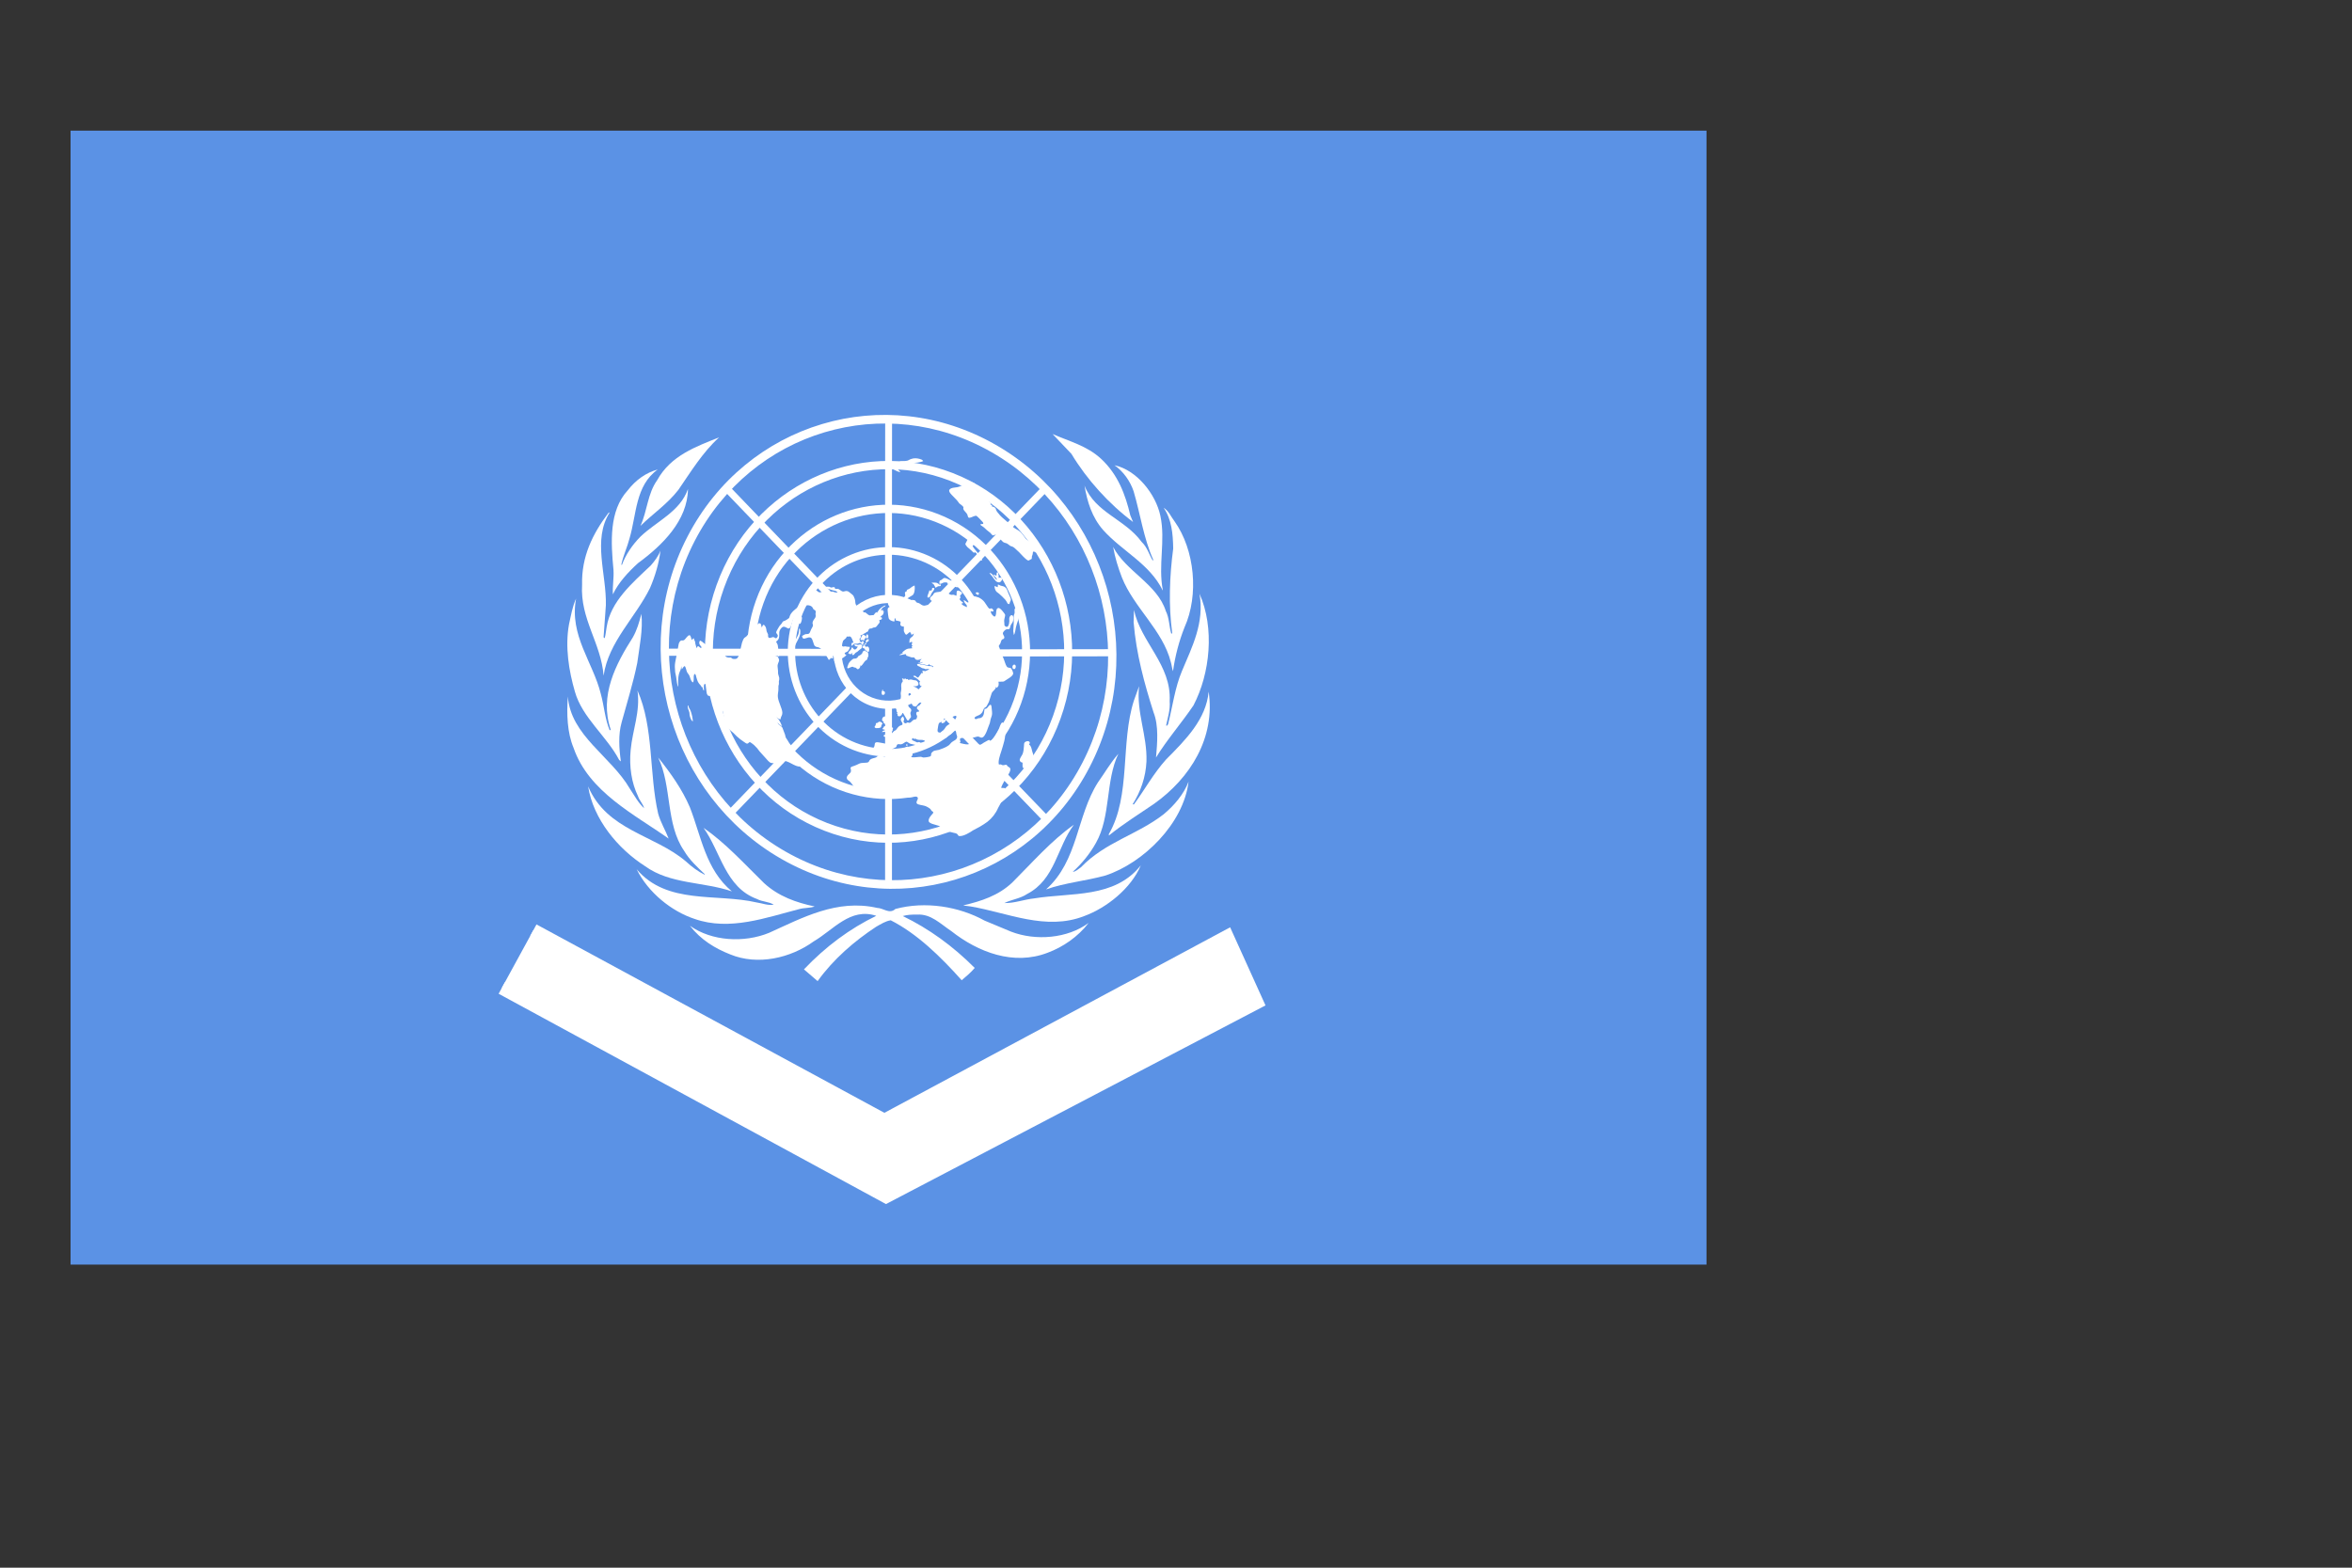 <?xml version="1.0"?><svg width="900" height="600" xmlns="http://www.w3.org/2000/svg">
 <rect width="100%" height="100%" fill="#333333" stroke="none"/>
 <title>International Ops</title>
 <g>
  <title>Layer 1</title>
  <g id="svg_1">
   <rect x="27" y="50" id="svg_2" height="434" width="626" fill="#5B92E5"/>
   <g id="svg_3">
    <path id="svg_4" d="m423.039,335.072c-7.494,2.087 -15.491,2.758 -22.769,5.339c12.327,-10.992 11.623,-27.999 19.848,-40.945c2.62,-3.665 4.786,-7.507 7.839,-10.986c-5.003,10.436 -2.833,23.976 -8.58,34.103c-2.212,4.023 -5.376,7.926 -8.875,11.085c1.143,-0.044 2.144,-1.074 3.149,-1.761c9.335,-9.687 21.53,-12.396 31.628,-20.267c4.045,-3.352 7.75,-7.744 9.528,-12.494c-1.911,16.072 -17.286,31.137 -31.767,35.925l0,0z" fill="#FFFFFF"/>
    <path id="svg_5" d="m456.669,269.999c-4.567,6.759 -10.092,13.05 -14.312,19.919c0.471,-5.438 1.09,-12.126 -0.947,-17.277c-3.53,-11.094 -6.632,-22.358 -7.632,-34.533l0.138,-4.656c2.657,12.434 14.401,20.981 13.66,34.928c0.269,3.38 -0.736,6.254 -1.345,9.226l0.202,0.22l0.529,-0.617c1.742,-6.841 2.621,-14.035 5.329,-20.418c3.849,-9.185 8.655,-18.455 6.696,-29.545c5.854,13.075 4.08,30.545 -2.318,42.753l0,0z" fill="#FFFFFF"/>
    <path id="svg_6" d="m449.46,199.555c7.701,10.854 9.389,28.151 3.78,40.601c-2.091,5.276 -3.567,10.898 -4.389,16.738c-0.392,-1.007 -0.482,-2.361 -0.831,-3.484c-3.063,-12.186 -14.146,-20.871 -18.704,-32.361c-1.446,-3.757 -2.678,-7.64 -3.361,-11.718c4.87,9.367 16.873,14.206 20.144,24.529c1.34,2.611 1.265,5.873 2.096,8.68c0.175,0 0.349,-0.135 0.349,-0.319c-1.44,-10.634 -1,-21.763 0.387,-32.265c-0.08,-5.688 -0.614,-11.206 -3.653,-15.61c1.949,1.181 2.826,3.449 4.181,5.21l0,0z" fill="#FFFFFF"/>
    <path id="svg_7" d="m444.03,197.471c2.023,9.511 -0.932,18.774 0.927,28.376l-0.069,0.083c-4.976,-10.175 -15.539,-14.977 -22.807,-23.12c-4.212,-4.832 -6.043,-10.722 -7.097,-16.958c4.165,10.441 15.402,12.742 21.854,21.54c2.159,2.028 2.863,4.838 4.255,7.139l0.228,-0.229c-3.71,-8.236 -4.953,-17.506 -7.542,-26.29c-1.296,-3.806 -3.868,-7.546 -7.32,-9.946c8.469,1.8 15.809,10.995 17.572,19.405l0,0z" fill="#FFFFFF"/>
    <path id="svg_8" d="m421.388,175.659c6.378,5.936 9.263,13.623 11.125,21.587l1.053,2.529c-9.257,-6.924 -17.667,-16.232 -23.579,-26.062l-7.22,-7.596c6.347,2.799 13.19,4.469 18.62,9.541l0,0z" fill="#FFFFFF"/>
    <path id="svg_9" d="m275.178,167.378c-6.399,5.834 -10.837,13.212 -15.585,20.092c-4.256,5.479 -9.699,9.093 -14.523,13.804c2.604,-5.614 2.699,-12.321 6.393,-17.478c5.256,-9.536 15.003,-12.891 23.715,-16.419l0,0z" fill="#FFFFFF"/>
    <path id="svg_10" d="m240.182,187.694c3.112,-4.024 7.058,-6.82 11.499,-8c-8.622,6.159 -8.061,17.197 -10.794,26.373c-0.872,3.393 -2.385,6.519 -3.139,9.997l0.219,0.182c1.435,-3.932 3.956,-7.647 7.103,-10.856c6.123,-5.878 15.182,-9.542 18.183,-18.238c-0.137,12.084 -9.831,21.584 -19.106,28.376c-3.825,3.489 -7.513,7.466 -9.62,11.952c-0.206,-3.049 0.433,-6.11 0.225,-9.376c-1.009,-10.549 -1.742,-22.589 5.43,-30.41l0,0z" fill="#FFFFFF"/>
    <path id="svg_11" d="m222.738,223.765c-0.26,-10.69 4.007,-19.416 10.019,-27.38c0.175,-0.091 0.299,-0.272 0.524,-0.229c-6.618,10.458 -1.143,23.632 -1.445,35.523l-0.873,12.175c0.13,0.088 0.13,0.454 0.437,0.314c0.391,-1.357 0.476,-2.807 0.738,-4.203c1.559,-9.821 9.76,-16.789 16.924,-23.576c1.53,-1.775 2.882,-3.578 3.668,-5.661c-0.585,4.89 -2.059,9.822 -4.01,14.344c-5.575,11.307 -15.875,20.585 -17.756,33.53c-0.913,-12.405 -9.035,-21.68 -8.225,-34.837l0,0z" fill="#FFFFFF"/>
    <path id="svg_12" d="m217.731,238.966c0.741,-3.343 1.308,-6.803 2.707,-9.871c-2.651,14.132 6.489,24.314 9.487,36.564c1.255,4.582 1.561,9.502 3.355,13.801c0.167,0.094 0.312,-0.088 0.416,-0.225c-4.464,-13.012 1.98,-25.104 8.455,-35.292c1.574,-2.761 2.482,-5.835 3.265,-9.008c0.688,5.889 -0.744,12.671 -1.566,18.785c-1.574,7.78 -3.925,15.158 -5.971,22.707c-1.346,4.717 -0.992,10.039 -0.301,14.982l-0.649,-0.539c-4.747,-9.104 -14.148,-16.204 -16.939,-26.15c-2.297,-7.929 -3.824,-17.114 -2.26,-25.754l0,0z" fill="#FFFFFF"/>
    <path id="svg_13" d="m217.302,266.567c1.046,14.979 16.535,22.894 23.714,35.294c1.699,2.537 3.173,5.344 5.443,7.469c-0.355,-1.596 -1.786,-2.939 -2.312,-4.573c-2.512,-5.201 -3.428,-11.399 -2.824,-17.685c0.696,-7.651 3.781,-14.751 2.604,-22.798c6.309,14.146 4.393,31.803 7.92,47.131c0.924,3.353 2.79,6.346 4.012,9.55c-12.962,-9.181 -30.637,-17.916 -36.388,-34.742c-2.424,-5.801 -2.694,-12.984 -2.17,-19.646l0,0z" fill="#FFFFFF"/>
    <path id="svg_14" d="m225.045,300.964c7.227,17.003 25.328,18.411 37.464,28.764c2.233,2.058 4.573,3.809 7.095,5.03l0.13,-0.137c-2.786,-2.62 -6.009,-5.604 -7.96,-8.999c-7.103,-10.271 -4.605,-24.658 -9.927,-35.705c4.836,6.016 9.233,12.268 12.153,19.093c4.342,11.14 6.002,23.723 16.05,32.144c-10.874,-3.727 -23.614,-2.686 -33.211,-9.649c-10.479,-6.698 -19.832,-18.059 -21.793,-30.542l0,0z" fill="#FFFFFF"/>
    <path id="svg_15" d="m243.62,332.683c11.588,13.706 30.523,9.132 45.959,12.719c2.18,0.309 4.176,1.218 6.487,0.849c-1.84,-1.211 -4.393,-1.079 -6.402,-2.18c-12.1,-4.421 -13.874,-18.043 -20.443,-27.228c8.391,5.795 15.446,13.611 23.188,21.185c5.564,5.069 12.263,7.409 19.32,8.9c-1.696,0.644 -3.919,0.468 -5.74,0.963c-12.679,3.242 -26.765,8.542 -40.211,3.798c-8.741,-2.862 -17.76,-10.05 -22.158,-19.006l0,0z" fill="#FFFFFF"/>
    <path id="svg_16" d="m400.901,364.631c-13.058,5.068 -26.686,-0.232 -36.885,-8.275c-4.129,-2.729 -7.769,-6.66 -13.11,-6.312c-1.937,-0.038 -3.805,0.061 -5.452,0.555c9.908,4.795 19.112,11.405 27.527,19.859c-1.418,1.684 -3.255,3.259 -4.985,4.711c-8.11,-9.087 -17.091,-17.833 -27.146,-22.942c-1.969,0.266 -3.842,1.497 -5.618,2.489c-8.186,5.383 -16.281,12.307 -22.367,20.783l-5.23,-4.491c8.347,-8.78 17.579,-15.615 27.679,-20.498c-9.925,-3.269 -16.403,5.377 -23.936,9.775c-8.779,6.374 -21.404,9.368 -32.013,4.97c-5.706,-2.25 -11.234,-5.565 -15.365,-10.952c8.349,5.982 20.784,6.609 30.28,2.724c12.741,-5.747 25.981,-13.033 41.341,-9.549c2.397,0.044 4.726,2.526 6.991,0.413c11.416,-3.083 24.341,-0.963 34.17,4.463l10.13,4.223c9.416,3.621 21.589,2.619 29.66,-3.347c-4.15,5.371 -9.818,9.22 -15.672,11.4l0,0z" fill="#FFFFFF"/>
    <path id="svg_17" d="m414.894,350.599c-14.661,5.757 -29.41,-1.31 -43.458,-3.67l-2.705,-0.357l0,-0.089c6.717,-1.585 13.237,-3.665 18.584,-8.684c7.875,-7.872 14.882,-15.974 23.627,-22.176c-6.485,8.647 -7.172,20.954 -17.885,26.514c-2.651,1.804 -5.997,2.123 -8.733,3.49c3.902,0.088 7.474,-1.366 11.337,-1.773c14.365,-2.345 30.798,0.061 40.876,-12.665c-3.741,8.868 -13.111,16.293 -21.642,19.412l0,0z" fill="#FFFFFF"/>
    <path id="svg_18" d="m441.532,307.701c-5.79,3.941 -11.659,7.596 -17.222,12.076l0,-0.55c8.522,-14.729 4.356,-34.962 9.607,-51.172l1.958,-5.43c-1.096,10.098 3.122,18.651 2.826,28.784c-0.296,6.121 -2.217,11.548 -5.308,16.435l0.524,0c4.175,-5.703 7.436,-11.768 12.315,-17.2c7.574,-7.596 15.275,-15.384 16.27,-25.925c2.572,17.597 -6.922,33.019 -20.969,42.981l0,0z" fill="#FFFFFF"/>
   </g>
   <g id="svg_19">
    <polygon id="svg_20" points="338.687,269.353 341.314,269.353 341.314,337.941 338.687,337.941 338.687,269.353 " fill="#FFFFFF" clip-rule="evenodd" fill-rule="evenodd"/>
    <polygon id="svg_21" points="324.426,262.616 326.282,264.548 279.609,313.011 277.753,311.077 324.426,262.616 " fill="#FFFFFF" clip-rule="evenodd" fill-rule="evenodd"/>
    <polygon id="svg_22" points="319.965,248.328 319.961,251.059 254.007,250.978 254.009,248.246 319.965,248.328 " fill="#FFFFFF" clip-rule="evenodd" fill-rule="evenodd"/>
    <polygon id="svg_23" points="326.226,235.1 324.368,237.03 277.738,188.524 279.596,186.593 326.226,235.1 " fill="#FFFFFF" clip-rule="evenodd" fill-rule="evenodd"/>
    <polygon id="svg_24" points="341.285,229.466 338.658,229.464 338.718,160.874 341.345,160.877 341.285,229.466 " fill="#FFFFFF" clip-rule="evenodd" fill-rule="evenodd"/>
    <polygon id="svg_25" points="354.485,236.009 352.629,234.075 399.329,185.641 401.184,187.574 354.485,236.009 " fill="#FFFFFF" clip-rule="evenodd" fill-rule="evenodd"/>
    <polygon id="svg_26" points="359.578,251.274 359.575,248.543 425.529,248.456 425.534,251.188 359.578,251.274 " fill="#FFFFFF" clip-rule="evenodd" fill-rule="evenodd"/>
    <polygon id="svg_27" points="351.963,265.234 353.819,263.3 400.495,311.759 398.639,313.693 351.963,265.234 " fill="#FFFFFF" clip-rule="evenodd" fill-rule="evenodd"/>
    <path id="svg_28" d="m364.597,181.056c36.326,14.121 54.788,56.239 41.209,94.014s-54.08,56.974 -90.403,42.853c-36.326,-14.12 -54.785,-56.238 -41.209,-94.014c13.579,-37.776 54.079,-56.973 90.402,-42.854l0,0zm-1.063,2.962c34.752,13.51 52.414,53.805 39.425,89.945c-12.99,36.141 -51.74,54.508 -86.492,40.998c-34.752,-13.508 -52.413,-53.804 -39.424,-89.945c12.991,-36.14 51.739,-54.508 86.491,-40.999l0,0z" fill="#FFFFFF" clip-rule="evenodd" fill-rule="evenodd"/>
    <path id="svg_29" d="m358.962,196.736c28.004,10.885 42.233,43.353 31.767,72.474c-10.468,29.12 -41.691,43.919 -69.691,33.035c-28.001,-10.885 -42.233,-43.354 -31.766,-72.474c10.467,-29.12 41.689,-43.919 69.689,-33.034l0,0zm-1.068,2.979c26.419,10.27 39.848,40.906 29.972,68.382c-9.876,27.476 -39.337,41.44 -65.756,31.169c-26.421,-10.27 -39.85,-40.906 -29.973,-68.382c9.877,-27.476 39.335,-41.441 65.757,-31.169l0,0z" fill="#FFFFFF" clip-rule="evenodd" fill-rule="evenodd"/>
    <path id="svg_30" d="m353.495,211.944c19.931,7.747 30.059,30.855 22.611,51.581c-7.452,20.725 -29.673,31.259 -49.6,23.511c-19.93,-7.748 -30.059,-30.855 -22.608,-51.58c7.45,-20.725 29.671,-31.258 49.598,-23.512l0,0zm-0.979,2.726c18.483,7.185 27.877,28.615 20.968,47.836c-6.91,19.221 -27.516,28.988 -45.999,21.803c-18.482,-7.184 -27.875,-28.615 -20.967,-47.836c6.909,-19.22 27.516,-28.988 45.999,-21.804l0,0z" fill="#FFFFFF" clip-rule="evenodd" fill-rule="evenodd"/>
    <path id="svg_31" d="m347.346,229.051c10.849,4.217 16.364,16.796 12.308,28.079c-4.056,11.281 -16.151,17.016 -27,12.798c-10.85,-4.217 -16.363,-16.796 -12.308,-28.079c4.056,-11.282 16.153,-17.016 27,-12.799l0,0zm-1.061,2.949c9.286,3.609 14.003,14.374 10.534,24.029c-3.472,9.654 -13.822,14.561 -23.105,10.952c-9.285,-3.609 -14.003,-14.373 -10.534,-24.028c3.472,-9.655 13.824,-14.561 23.105,-10.952l0,0z" fill="#FFFFFF" clip-rule="evenodd" fill-rule="evenodd"/>
    <path id="svg_32" d="m380.977,170.223c42.488,24.315 58.615,79.562 35.994,123.316c-22.618,43.756 -75.461,59.533 -117.948,35.218c-42.487,-24.315 -58.614,-79.562 -35.994,-123.316c22.619,-43.755 75.46,-59.533 117.948,-35.218l0,0zm-1.487,2.879c40.945,23.432 56.485,76.671 34.686,118.838c-21.797,42.166 -72.721,57.371 -113.665,33.939c-40.946,-23.433 -56.486,-76.673 -34.687,-118.839c21.797,-42.166 72.72,-57.371 113.666,-33.938l0,0z" fill="#FFFFFF" clip-rule="evenodd" fill-rule="evenodd"/>
    <path id="svg_33" d="m391.288,291.883c0.05,0.469 -0.105,1.625 0.105,1.89c0.218,0.36 1.032,0.283 1.384,0.156c0.963,-0.376 1.922,-1.7 2.366,-2.692c0.313,-0.504 0.524,-1.093 0.455,-1.753l-0.674,-2.123c-0.168,-0.745 -0.395,-2.053 -1.158,-2.362c0.071,-0.197 0.313,-0.505 0.284,-0.787c-0.177,-0.839 -1.524,-0.618 -2.006,-0.002c-0.243,0.308 -0.174,0.966 -0.226,1.351c-0.014,0.763 -0.219,2.302 -0.511,2.995c-0.292,0.691 -1.111,1.623 -1.122,2.385c0.058,0.564 0.64,0.89 1.101,0.943l0,0zm-44.849,-5.889l0.24,0.547c0.011,0.094 0.119,0.274 0.211,0.266c0.611,0.609 1.466,-0.802 0.445,-0.991c-0.092,0.008 -0.281,-0.07 -0.363,0.033c-0.179,0.018 -0.361,0.034 -0.532,0.145l0,0zm0.677,-1.393c-0.413,0.418 -0.564,0.717 0.108,1.034l-0.108,-1.034l0,0zm-10.892,-8.296c-0.663,0.631 -0.613,0.248 -0.953,0.469c-0.253,0.212 -0.042,0.478 -0.274,0.88c-0.071,0.197 -0.334,0.316 -0.313,0.505c-0.061,0.29 0.229,0.453 0.511,0.522c0.371,0.06 1.456,-0.04 1.795,-0.261c0.335,-0.316 0.203,-0.684 0.356,-0.984c0.082,-0.102 0.242,-0.308 0.324,-0.41c0.039,-0.479 -0.932,-1.054 -1.445,-0.72l0,0zm26.153,-2.915l0.097,0.94l-0.105,0.771c0.984,-0.188 1.59,-0.528 2.464,-0.895c0.261,-0.119 0.782,-0.358 0.984,-0.187c0.29,0.164 0.137,0.462 0.066,0.659c-0.142,0.393 -0.705,1.112 -0.948,1.42c-0.734,0.828 -1.818,0.929 -2.735,1.775c-0.492,0.521 -0.624,1.008 -1.119,1.53c-0.492,0.52 -0.845,0.649 -1.098,0.862c-0.242,0.308 -0.039,0.479 -0.552,0.812l0.292,-0.691c-0.279,-0.07 -0.642,-0.036 -0.853,-0.302c-0.118,-0.272 -0.147,-0.556 -0.087,-0.846c0.124,-0.582 0.237,-2.113 0.561,-2.524c0.081,-0.102 0.785,-0.358 1.045,-0.478l-0.121,0.582c0.271,-0.025 0.721,-0.067 0.892,-0.178c0.443,-0.137 0.887,-1.129 1.119,-1.53l-1.226,0.494c0.213,-0.59 0.818,-1.786 1.324,-2.213l0,0zm-24.245,2.831c-0.184,0.874 0.329,0.539 0.639,0.891c0.2,0.171 0.229,0.453 0.258,0.736l-0.713,0.161l-0.313,0.504l-0.403,0.513l1.224,0.361c-0.613,0.247 -0.984,0.186 -1.376,0.794l1.534,-0.144c1.003,0.001 1.756,0.216 2.701,-0.348l-0.2,-0.171l0.274,-0.881l-0.682,-0.411l-0.24,-0.547l-1.148,-1.414l-0.382,-0.155c0.324,-0.41 0.977,-1.137 0.045,-1.334l-0.461,-0.052l0.403,-0.513c-0.553,-0.042 -1.014,-0.095 -1.427,0.324c-0.484,0.614 -0.498,1.376 0.266,1.685l0,0zm-0.534,-12.208l-0.021,0.667l-0.211,-0.265l0.026,1.137c0.161,0.651 0.863,0.396 1.024,0.19c0.171,-0.111 0.221,-0.497 0.203,-0.684s-0.129,-0.368 -0.229,-0.453c-0.192,-0.078 -0.282,-0.07 -0.463,-0.053l-0.058,-0.564l-0.271,0.026l0,0zm-74.448,5.996c-0.036,1.429 0.326,1.394 0.633,2.602c0.159,0.65 -0.092,0.864 0.406,2.147c0.239,0.549 0.387,1.104 0.958,1.336c-0.164,-1.6 -0.353,-2.532 -0.869,-4.004c-0.369,-0.916 -0.65,-0.984 -0.948,-2.098l-0.18,0.018l0,0zm124.806,-15.637c-0.431,0.23 -0.584,0.529 -0.535,0.999c-0.042,0.48 0.358,0.823 0.8,0.686c0.613,-0.246 0.719,-1.872 -0.266,-1.685l0,0zm-85.398,-0.206c-0.222,0.497 -0.265,0.976 0.226,1.31c-0.049,-0.469 0.083,-0.958 -0.226,-1.31l0,0zm26.682,0.457l0.301,0.257c0.663,-0.632 0.806,-1.026 1.29,-1.641c0.402,-0.513 0.674,-0.538 0.925,-0.751c0.16,-0.206 0.141,-0.394 0.201,-0.685c0.142,-0.394 0.404,-0.513 0.337,-1.171c0.032,-0.573 -0.327,-1.395 -0.95,-1.242l-0.14,-0.462c-0.271,0.025 -0.713,0.161 -0.965,0.374c-0.251,0.214 -0.123,0.582 -0.454,0.898c-0.403,0.512 -1.105,0.768 -1.277,0.879c-0.262,0.12 -0.142,0.394 -0.566,0.719c-0.592,0.435 -0.983,0.186 -1.335,0.315c-0.442,0.136 -1.097,0.862 -1.429,1.178c-0.484,0.615 -0.625,1.009 -0.828,1.693c-0.071,0.196 -0.222,0.495 -0.113,0.676c0.109,0.179 0.38,0.153 0.553,0.042c0.352,-0.127 1.125,-0.579 1.407,-0.51c0.27,-0.026 0.38,0.154 0.571,0.231c0.281,0.068 0.461,0.052 0.652,0.129c0.189,0.078 0.4,0.343 0.6,0.515c0.48,0.239 0.965,-0.375 1.107,-0.768c0.071,-0.197 0.141,-0.394 0.112,-0.676l0,0zm0.525,-7.271l0.011,0.094l-0.102,-0.085l0.091,-0.009l0,0zm0.8,0.686c0.24,0.548 1.121,1.13 1.621,1.56c0.171,-0.111 0.251,-0.214 0.322,-0.41c0.223,-0.496 0.125,-1.438 -0.357,-1.678c-0.289,-0.163 -0.642,-0.035 -0.903,0.084c-0.011,-0.094 -0.129,-0.368 -0.229,-0.454c-0.711,-0.694 -1.6,1.29 -0.455,0.898l0,0zm-3.778,-1.262c0.609,0.608 0.62,0.702 1.433,0.626c-0.124,0.582 -0.848,1.505 -1.44,1.085c-0.389,-0.249 -0.429,-0.625 -0.618,-0.703c-0.291,-0.163 -0.313,0.504 -0.474,0.709c-0.385,0.701 -1.026,0.667 -1.09,1.813l0.342,-0.223c0.347,0.728 0.992,-0.091 1.426,-0.322c-0.081,0.103 -0.242,0.309 -0.312,0.504c-0.063,0.291 0.238,0.549 0.5,0.428c0.26,-0.119 0.574,-0.624 0.824,-0.838c0.253,-0.213 0.342,-0.221 0.604,-0.342c0.251,-0.213 0.583,-0.529 0.836,-0.742c0.755,-0.64 0.793,-0.264 1.058,-1.239c-0.021,-0.188 0.06,-0.291 0.041,-0.479c-0.359,-0.822 -1.654,-0.131 -1.756,-0.215l-0.562,-0.139c-0.19,-0.077 -0.542,0.051 -0.812,0.076l0,0zm4.174,-0.199l-0.451,0.042l0.12,0.274c0.533,-0.144 0.894,-0.179 0.916,-0.846c-0.452,0.042 -0.543,0.051 -0.585,0.53l0,0zm-28.454,1.799l-0.419,2.13l0.187,0.932l0.376,1.865c0.232,-0.401 0.647,-1.675 0.689,-2.154l0.103,-0.771c0.032,-0.572 0.103,-0.769 -0.137,-1.317l-0.585,0.529l-0.036,-1.232l-0.18,0.016l0,0zm29.39,-2.457c-0.058,-0.565 0.042,-0.479 0.503,-0.427l-0.006,-0.95c-0.262,0.119 -0.623,0.154 -0.875,0.367c-0.403,0.512 -0.352,0.984 0.379,1.01l0,0zm-2.685,-1.269l0.309,0.351c0.622,-0.153 0.823,0.018 1.384,0.156l-0.22,-0.36l0.232,-0.402c0.542,-0.05 0.585,-0.53 0.356,-0.983c-0.1,-0.086 -0.291,-0.163 -0.391,-0.249c-0.973,-0.574 -1.065,0.29 -1.296,0.692l-0.374,0.795l0,0zm2.339,-0.314c0.18,-0.017 0.362,-0.034 0.533,-0.144c0.332,-0.316 0.145,-1.25 -0.147,-1.412c-0.28,-0.069 -0.431,0.23 -0.412,0.418l-0.062,0.292l0.049,0.47l0.039,0.376l0,0zm-29.039,2.33c0.322,-0.41 0.434,-1.086 0.477,-1.565c-0.603,0.342 -0.545,0.906 -0.477,1.565l0,0zm3.201,-6.095c0.087,0.847 -0.016,1.617 -0.3,2.403c-0.363,0.89 -1.24,2.112 -1.424,2.983l-0.209,-0.266c-0.394,0.607 -0.439,1.942 -0.188,2.584c0.492,-0.521 0.605,-1.197 0.908,-1.795c0.596,-1.291 1.392,-2.41 1.698,-3.864c0.053,-0.385 0.126,-1.437 -0.095,-1.797c-0.109,-0.18 -0.2,-0.171 -0.389,-0.249l0,0zm82.259,2.492c0.474,-0.71 0.6,-2.146 0.782,-3.019c0.429,-2.035 1.335,-2.975 1.071,-5.516c-0.058,-0.564 -0.266,-1.685 -0.915,-1.815c-1.014,-0.095 -0.598,1.291 -0.658,1.582c0.029,0.283 -0.042,0.479 -0.113,0.676c-0.444,0.991 -0.236,2.112 -0.221,3.156l-0.192,3.439l0.247,1.498l0,0zm-14.629,-16.215c0.018,0.188 0.118,0.274 0.229,0.454c0.1,0.086 0.2,0.172 0.3,0.258c0.582,0.326 0.884,-0.272 0.663,-0.633c-0.107,-0.18 -0.479,-0.24 -0.66,-0.223c-0.179,0.017 -0.361,0.034 -0.532,0.144l0,0zm13.513,-1.641c0.087,0.847 0.414,2.243 0.764,2.97l0.797,1.541l0.942,2.953c0.484,-0.615 0.227,-1.352 0.069,-2.002c-0.408,-1.292 -0.995,-2.568 -1.484,-3.757c-0.34,-0.634 -0.587,-1.276 -1.088,-1.705l0,0zm-4.993,-1.529l-0.073,1.052l-1.235,-0.455c-0.02,0.668 0.266,1.686 0.777,2.208l0.992,0.763c0.8,0.686 1.611,1.466 2.33,2.253c0.632,0.797 0.66,1.079 0.879,1.439c0.2,0.171 0.4,0.343 0.661,0.223c0.171,-0.111 0.213,-0.59 0.284,-0.787l0.303,-0.598c0.132,-0.487 -0.216,-1.215 -0.445,-1.669l-0.598,-1.369c-0.25,-0.642 -0.4,-1.198 -0.819,-1.729c-0.71,-0.694 -1.253,-0.644 -2.003,-0.859l-1.053,-0.471l0,0zm-25.132,1.299c-0.053,0.385 -0.084,0.959 -0.526,1.095c-0.09,0.008 -0.461,-0.052 -0.561,-0.138l-0.344,1.078c-0.153,0.299 -0.437,1.086 -0.406,1.369c-0.042,0.478 0.59,0.419 0.911,0.01c0.334,-0.316 0.376,-0.795 0.608,-1.197c0.374,-0.795 1.066,-1.145 1.15,-2.103l-0.832,-0.113l0,0zm27.998,-3.563c0.269,0.831 0.458,0.908 0.898,1.627c0.229,0.454 0.168,0.745 0.7,0.6c-0.318,-0.445 -1.205,-1.978 -1.598,-2.227l0,0zm-37.879,5.055c-1.013,-0.095 -0.345,1.078 -0.477,1.565c-0.221,0.496 -1.237,1.256 -1.729,0.922c-0.261,0.12 -0.532,0.145 -0.813,0.076c-0.279,-0.069 -0.479,-0.24 -0.75,-0.215l-1.44,1.085c-0.253,0.213 -0.592,0.435 -0.955,0.469c-0.269,0.025 -0.632,0.059 -0.792,0.265c-0.253,0.213 -0.013,0.761 0.108,1.034l0.429,0.625c-0.884,0.272 -0.816,0.931 -0.729,1.779c0.05,0.47 0.224,2.164 0.353,2.532c0.139,0.463 0.731,0.882 1.2,1.028c0.292,0.164 0.753,0.215 1.024,0.19l0.063,-1.147l0.271,-0.025l0.279,0.925c0.09,-0.009 0.271,-0.025 0.361,-0.034l1.124,0.276c0.1,0.085 0.1,0.085 0.2,0.171c0.118,0.274 -0.103,0.77 -0.074,1.053c0.158,0.65 0.811,0.779 1.353,0.729c-0.013,0.761 0.058,0.565 0.016,1.044c0.05,0.471 -0.221,0.496 0.337,1.489c0.111,0.179 0.34,0.634 0.611,0.608c0.271,-0.025 0.835,-0.743 1.437,-1.084c0.139,0.462 0.15,0.556 0.539,0.805l-0.132,0.487l1.026,-0.666c-0.305,1.454 -0.887,1.128 -1.521,2.042c-0.224,0.497 -0.084,0.959 -0.216,1.446l0.1,0.085l0.342,-0.222l0.261,-0.119c0.803,-0.171 0.179,0.838 0.197,1.026c0.029,0.283 0.221,0.359 0.411,0.437l-0.424,0.324l0.25,0.642l-1.626,0.152c-0.803,0.17 -1.469,0.802 -2.143,1.34l0.021,0.188l0.279,0.069l-1.558,0.811c0.471,0.145 1.084,-0.101 1.537,-0.144c0.442,-0.137 0.361,-0.033 0.895,-0.179l0.289,0.164l-0.053,0.385l1.985,0.669c0.471,0.146 0.814,-0.076 1.106,0.088c0.39,0.249 0.258,0.736 0.911,0.865c0.75,0.215 1.345,-0.22 1.966,-0.373l-0.735,0.829l0.34,0.634l0.885,-0.272c-0.656,0.725 -0.624,0.153 -1.887,0.271c0.29,0.163 1.15,0.557 1.343,0.635c0.471,0.147 0.721,-0.069 1.384,0.156c0.561,0.137 1.242,0.549 1.424,-0.325c0.11,0.181 0.221,0.36 0.321,0.446c0.29,0.163 0.471,0.146 0.753,0.215c0.371,0.06 1.25,0.643 1.21,1.122c-0.082,0.102 -0.163,0.205 -0.242,0.308c-0.122,-0.275 -0.24,-0.547 -0.45,-0.813c-0.518,-0.617 -1.314,-0.353 -1.966,-0.483l-1.314,-0.352l-1.013,-0.096c-0.55,-0.044 -0.861,-0.394 -1.403,-0.344c-0.182,0.017 -0.442,0.136 -0.421,0.324c0.018,0.188 0.218,0.36 0.319,0.445c0.581,0.326 0.371,0.06 1.253,0.643c0.489,0.334 0.661,0.223 1.132,0.369l0.482,0.241c0.371,0.06 0.442,-0.137 0.813,-0.077c0.179,-0.016 0.55,0.044 0.742,0.122l-1.568,0.716l-1.203,-0.172c0.239,0.548 0.34,0.634 -0.063,1.145l-0.221,-0.358c-0.242,0.306 -0.221,0.495 -0.463,0.803l-0.403,0.512c-0.071,0.197 -0.313,0.505 -0.495,0.521c-0.271,0.026 -0.579,-0.326 -0.782,-0.497c-0.389,-0.249 -0.571,-0.233 -1.013,-0.096c0.331,0.539 0.503,0.428 0.981,0.668c0.392,0.249 1.392,1.106 1.703,1.458c-0.092,0.008 -0.182,0.017 -0.253,0.214c-0.161,0.205 0.016,1.044 0.226,1.308c0.2,0.172 0.392,0.249 0.661,0.225l-1.076,1.051c0.471,0.145 0.642,0.034 1.042,0.378l-0.903,0.083l-1.192,-0.933l-1.242,-0.55c0.463,0.052 1.195,0.079 1.627,-0.152c0.774,-0.452 0.405,-1.367 -0.195,-1.882c-0.39,-0.249 -0.661,-0.223 -1.122,-0.275c-0.371,-0.06 -0.942,-0.293 -1.305,-0.259l-0.984,0.187l0.063,-0.291c-0.282,-0.068 -0.382,-0.155 -0.634,0.059c-0.3,-0.257 -0.308,-0.35 -0.679,-0.411l0.048,0.469l-0.411,-0.437l-0.039,0.479c-0.221,-0.36 -0.232,-0.453 -0.611,-0.608l0.305,1.206l-0.15,0.299c-0.503,0.427 -0.498,1.377 -0.437,1.942c0.116,1.129 -0.126,1.437 -0.218,2.301c-0.024,0.667 0.187,0.932 0.013,1.899c-0.05,0.385 -0.395,1.462 -0.548,1.762l-0.403,0.512l-0.303,0.598c-0.153,0.3 -0.403,0.513 -0.555,0.813c-0.142,0.393 0.058,0.565 0.168,0.745c0.15,0.556 -0.232,0.401 0.397,1.199l-0.321,0.409l0.361,-0.034c-0.203,0.685 0.208,1.122 0.829,0.969c0.442,-0.137 0.927,-0.751 1.058,-1.24l0.182,-0.017l1.216,2.072c0.211,0.266 0.26,0.736 0.632,0.796c0.371,0.06 0.511,-0.332 0.663,-0.632c0.161,-0.205 0.332,-0.316 0.492,-0.521c0.224,-0.496 -0.216,-1.215 -0.174,-1.695c0.05,-0.384 0.303,-0.598 0.345,-1.077c-0.068,-0.658 -0.54,-0.805 -0.85,-1.157c-0.311,-0.35 -0.347,-0.726 -0.397,-1.197c-0.108,-1.036 0.405,-1.369 0.5,-2.232c0.032,-0.574 -0.279,-0.924 -0.319,-1.302c-0.029,-0.282 0.032,-0.572 0.303,-0.598c0.624,-0.153 0.7,0.601 0.75,1.071l-0.084,0.958c-0.05,0.386 -0.202,0.685 -0.153,1.155c0.129,0.368 0.34,0.634 0.458,0.908c0.211,0.265 0.24,0.549 0.44,0.72c0.189,0.077 0.289,0.161 0.471,0.145c0.189,0.078 0.379,0.154 0.561,0.138c0.442,-0.137 0.897,-1.035 1.318,-1.358c0.253,-0.215 0.624,-0.153 0.895,-0.179c-0.152,0.3 -0.555,0.813 -0.716,1.017c-0.342,0.221 -0.966,0.375 -0.997,0.948c-0.192,0.779 0.8,0.685 0.779,1.352c-0.042,0.479 -0.742,-0.12 -0.955,0.469c-0.303,0.598 0.097,0.942 0.237,1.404c0.029,0.282 -0.121,0.58 -0.184,0.872c-0.382,0.701 -0.703,0.256 -1.216,0.588c-0.431,0.231 -0.905,0.94 -1.348,1.077c-0.35,0.127 -0.653,-0.13 -0.924,-0.106c-0.361,0.034 -0.663,0.634 -1.263,0.119c-0.611,-0.609 0.084,-0.958 -0.066,-1.515l-0.368,-0.916c-0.513,0.333 -1.016,0.761 -0.847,1.506c0.25,0.64 0.85,1.155 0.537,1.659c-0.253,0.214 -0.795,0.264 -1.216,0.589c-0.513,0.334 -1.047,1.333 -1.219,1.445c-0.253,0.213 -0.524,0.238 -0.774,0.451l-0.908,0.94c-0.079,0.103 -0.079,0.103 -0.161,0.206l-1.132,-0.37l0.068,0.658c-0.453,0.042 -0.453,0.042 -0.824,-0.018c-0.279,-0.07 -0.832,-0.112 -0.974,0.28c-0.153,0.3 0.6,0.515 0.792,0.591c1.15,0.558 1.376,1.867 0.884,2.39c-0.332,0.315 -0.903,0.083 -1.274,0.023c-0.835,-0.112 -2.148,-0.466 -2.969,-0.483c-1.085,0.1 -0.737,0.828 -0.947,1.418c-0.053,0.386 -0.395,0.607 -0.456,0.898c-0.082,0.102 -0.071,0.197 -0.061,0.291c-0.01,-0.094 0.298,1.113 0.287,1.018c0.129,0.368 0.764,0.309 1.135,0.369c0.468,0.145 0.59,0.42 0.979,0.669c0.382,0.153 0.553,0.042 0.906,-0.085c0.811,-0.077 1.585,0.327 2.79,-0.356c0.26,-0.119 0.513,-0.332 0.584,-0.529c0.242,-0.307 0.121,-0.582 0.453,-0.898c0.413,-0.419 1.216,-0.589 1.64,-0.913c0.332,-0.316 0.092,-0.864 0.705,-1.111c0.442,-0.136 0.932,0.198 1.545,-0.049c0.532,-0.145 1.106,-0.768 1.64,-0.913c0.542,-0.051 0.879,0.583 1.632,0.798l2.987,0.67c0.092,-0.008 0.282,0.07 0.382,0.156c0.8,0.685 -0.353,0.983 -0.795,1.12c-0.353,0.127 -0.442,0.135 -0.805,0.17c0.103,0.085 0.11,0.179 0.211,0.266c0.382,0.155 1.303,0.259 1.637,-0.058c0.161,-0.205 0.142,-0.394 0.113,-0.676c0.35,-0.127 0.521,-0.238 0.663,-0.632c-0.029,-0.282 -0.15,-0.556 0.103,-0.769c0.161,-0.205 0.521,-0.24 0.795,-0.266c-0.421,-0.529 -0.763,-0.308 -1.316,-0.352c-0.279,-0.068 -0.39,-0.249 -0.671,-0.317c-0.271,0.026 -0.521,0.239 -0.903,0.085c-0.282,-0.07 -0.582,-0.327 -0.861,-0.396c-0.292,-0.163 -1.035,-0.283 -0.992,-0.762c0.071,-0.197 0.153,-0.3 0.332,-0.316c0.082,-0.102 0.171,-0.111 0.263,-0.12l0.129,0.37c0.964,-0.375 0.65,0.129 1.485,0.241c0.75,0.215 1.635,-0.058 2.398,0.252c0.471,0.145 0.319,0.445 0.729,0.881c0.5,0.43 1.214,0.267 1.845,0.208c-0.079,0.103 -0.17,0.112 -0.16,0.205c-0.153,0.3 0.048,0.471 0.24,0.547c0.679,0.412 1.687,-0.442 0.824,-0.836l1.387,-0.699c-0.671,-0.318 -1.003,-0.001 -1.885,-0.585c0.453,-0.042 0.542,-0.05 0.874,-0.367l0.052,-0.386l1.469,-0.802c-0.465,0.803 0.058,0.565 0.234,1.404c0.453,-0.042 1.013,0.094 1.466,0.053c0.353,-0.129 1.316,-0.504 1.568,-0.717c0.25,-0.213 0.313,-0.504 0.563,-0.717l1.045,-0.478c0.424,-0.324 0.745,-0.735 1.068,-1.145c0.16,-0.205 0.321,-0.41 0.603,-0.341c0.379,0.155 0.476,1.096 0.516,1.473c0.121,0.274 0.25,0.64 0.279,0.924c-0.056,1.24 -1.308,1.452 -2.063,2.093c-0.503,0.427 -0.887,1.128 -1.411,1.367c-0.674,0.538 -2.604,1.288 -3.488,1.56l-1.877,0.365c-0.431,0.231 -0.934,0.658 -1.076,1.051c-0.143,0.394 0.086,0.847 -0.345,1.077c-0.432,0.231 -2.229,0.493 -2.69,0.442c-0.742,-0.122 -0.492,-0.336 -1.577,-0.234c-0.992,0.093 -2.066,0.289 -3.09,0.099c0.16,-0.205 0.484,-0.616 0.545,-0.906c0.071,-0.197 -0.029,-0.283 -0.05,-0.471c-0.008,-0.093 -0.029,-0.282 -0.129,-0.368c-0.211,-0.266 -0.932,-0.198 -1.203,-0.173c-0.624,0.153 -0.513,0.333 -1.506,0.426l-3.335,0.406c-1.624,0.151 -2.922,0.843 -3.554,0.902c-0.453,0.042 -1.466,-0.053 -1.937,-0.2c-0.382,-0.155 -0.782,-0.498 -1.213,-0.267c-0.442,0.137 -0.584,0.529 -1.105,0.768c-0.524,0.24 -1.516,0.333 -2.111,0.768c-0.592,0.435 -0.283,0.787 -0.976,1.136c-0.351,0.129 -1.535,0.143 -1.987,0.186c-1.003,-0.001 -1.506,0.426 -2.381,0.793l-0.965,0.375c-0.351,0.127 -1.065,0.289 -1.216,0.588c-0.151,0.298 0.068,0.658 0.098,0.942c0.029,0.282 -0.032,0.572 -0.094,0.864c-0.472,0.709 -1.69,1.298 -1.491,2.325c0.158,0.65 0.529,0.71 1.229,1.31c0.92,0.96 1.608,2.321 2.599,3.084c1.281,0.926 3.134,2.084 4.718,2.411l2.751,0.123c1.474,0.147 2.606,0.517 4.154,0.467l3.401,-0.602c0.724,-0.067 1.798,-0.263 2.55,-0.048c0.753,0.215 0.9,0.772 2.256,0.645l1.887,-0.271c0.442,-0.136 0.795,-0.264 1.274,-0.023c1.163,0.652 -0.808,1.88 0.092,2.652c0.5,0.428 2.156,0.558 2.819,0.781c0.461,0.052 1.913,0.866 2.225,1.218c0.2,0.171 0.218,0.36 0.429,0.625c0.208,0.266 0.682,0.411 0.71,0.694c0.029,0.282 -0.555,0.812 -0.716,1.017c-0.495,0.521 -1.453,1.846 -0.913,2.651c0.211,0.265 0.782,0.497 1.074,0.659l2.635,0.799c1.142,0.464 1.24,1.406 1.932,1.911c0.49,0.335 1.303,0.259 1.945,0.294l2.716,0.697c0.945,0.293 0.55,0.899 1.292,1.02c1.566,0.14 3.97,-1.32 5.247,-2.199l2.593,-1.382c1.037,-0.572 1.971,-1.23 2.906,-1.887c1.771,-1.4 3.222,-3.247 4.101,-5.324c0.303,-0.598 1.161,-2.009 1.214,-2.394c0.121,-0.582 -0.461,-0.908 -0.237,-1.403c0.292,-0.694 1.471,-1.659 1.753,-2.444c0.234,-0.402 0.166,-1.061 -0.227,-1.31c-0.379,-0.155 -0.632,0.059 -1.384,-0.156c0.569,-1.573 1.597,-3.095 2.453,-4.506c0.395,-0.606 1.1,-1.718 1.113,-2.478c0.003,-0.855 -0.732,-0.883 -1.04,-1.233c-0.3,-0.257 -0.232,-0.454 -0.421,-0.532c-0.379,-0.153 -0.984,0.188 -1.355,0.127c-0.272,0.025 -0.471,-0.146 -0.661,-0.223c-0.292,-0.163 -0.642,-0.036 -0.914,-0.011c-0.408,-1.292 0.442,-3.652 0.859,-4.926c0.81,-2.736 1.895,-5.499 1.503,-8.408l-0.416,-2.242c-0.118,-0.275 -0.337,-0.634 -0.689,-0.506c-0.532,0.145 -1,1.804 -1.221,2.299l-1.221,2.301c-0.313,0.504 -0.516,1.188 -0.929,1.607c-0.332,0.316 -0.856,0.555 -1.287,0.784c-0.14,-0.461 -0.4,-0.342 -0.753,-0.214l-1.638,0.913c-0.342,0.222 -1.015,0.76 -1.468,0.802c-0.361,0.034 -0.571,-0.231 -1.103,-0.088c-0.361,0.034 -0.974,0.282 -1.256,0.212c-0.371,-0.06 -0.771,-0.402 -1.143,-0.462c-0.278,-0.07 -0.813,0.075 -1.074,0.194c-0.903,0.085 -2.317,-0.355 -3.251,-0.552c0.171,-0.111 0.353,-0.127 0.334,-0.316c0.132,-0.487 -0.59,-1.275 0.295,-1.548c0.09,-0.008 0.271,-0.026 0.361,-0.034l1.545,-0.049l0.896,-0.178c0.461,0.052 0.582,0.326 1.213,0.267l2.219,-0.587c0.905,-0.085 1.271,0.832 2.208,0.174c0.764,-0.546 1.482,-2.42 1.756,-3.3l0.789,-2.069l0.306,-1.453c0.344,-1.079 0.658,-1.582 0.531,-2.806l-0.184,-1.789c-0.079,-0.753 -0.226,-1.31 -0.971,-0.575c-0.576,0.624 -0.779,1.308 -1.7,1.204c-0.245,1.163 -0.09,2.669 -1.206,3.344c-0.424,0.324 -0.895,0.178 -1.334,0.315c-0.264,0.119 -0.606,0.342 -0.795,0.264c-0.271,0.024 -0.471,-0.147 -0.5,-0.428c0.05,-0.385 0.664,-0.632 0.927,-0.752c0.874,-0.367 1.316,-0.504 1.961,-1.323c0.392,-0.607 0.434,-1.087 0.747,-1.59c0.321,-0.41 0.603,-0.342 0.925,-0.751c0.242,-0.308 0.687,-1.3 0.918,-1.701l1.105,-3.429c0.534,-1.001 1.43,-1.179 1.664,-2.436l0.139,0.463c0.956,-0.469 0.948,-1.419 0.761,-2.351c0.542,-0.051 1.645,0.036 2.087,-0.1l2.05,-1.331c0.514,-0.334 1.358,-0.983 1.479,-1.565c0.142,-0.393 -0.445,-1.668 -0.655,-1.934c-0.108,-0.179 -0.208,-0.266 -0.4,-0.342c-0.471,-0.146 -1.092,0.007 -1.432,-0.627c-0.421,-0.531 -0.887,-2.388 -1.234,-3.116c-0.748,-1.926 -0.797,-1.541 -1.148,-2.269c-0.229,-0.454 -0.187,-0.933 -0.237,-1.404c-0.128,-0.367 -0.339,-0.633 -0.357,-0.822c-0.04,-0.376 0.213,-0.59 0.455,-0.897c0.382,-0.701 0.323,-1.266 0.737,-1.685c0.332,-0.316 0.624,-0.153 0.774,-0.452c0.556,-0.812 -0.787,-1.447 -0.334,-2.344c0.232,-0.402 0.887,-1.128 1.339,-1.171c0.351,-0.127 0.643,0.035 0.992,-0.092c0.342,-0.222 0.366,-0.89 0.508,-1.283c0.353,-0.983 0.906,-0.939 1.04,-2.282c0.042,-0.479 0.063,-1.147 -0.155,-1.506c-0.421,-0.532 -1.013,-0.096 -1.155,0.298c-0.313,0.504 -0.245,1.163 -0.187,1.728c-0.032,0.573 -0.134,1.343 -0.448,1.847c-0.382,0.701 -1.164,0.204 -1.384,-0.155c-0.108,-0.18 -0.037,-0.377 -0.058,-0.566c0.013,-0.761 -0.198,-1.026 -0.013,-1.899c0.05,-0.385 0.395,-1.463 0.287,-1.642c-0.032,-0.283 -0.861,-1.25 -1.069,-1.516c-0.41,-0.437 -1.15,-1.413 -1.834,-0.969c-0.603,0.341 -0.477,1.565 -0.59,2.24c-0.061,0.291 -0.185,0.872 -0.456,0.898c-0.168,0.111 -0.471,-0.147 -0.668,-0.318c-0.511,-0.523 -0.821,-0.874 -0.908,-1.721c0.279,0.069 1.032,0.284 1.084,-0.101c-0.04,-0.376 -0.468,-1.002 -0.831,-0.967c-0.371,-0.06 -0.421,0.324 -0.914,-0.01c-0.4,-0.343 -1.287,-1.876 -1.708,-2.407c-0.529,-0.711 -1.318,-1.302 -2.092,-1.705c-0.469,-0.146 -1.993,-0.764 -2.416,-0.439c-0.171,0.111 -0.143,0.393 -0.213,0.589c-0.1,-0.085 -0.2,-0.171 -0.379,-0.154c-0.653,-0.129 -0.845,0.649 -0.887,1.129c0.018,0.188 0.058,0.565 -0.203,0.684c-0.263,0.119 -0.463,-0.052 -0.664,-0.224c-0.49,-0.334 -0.5,-0.428 -1.161,-0.652c0.129,0.368 0.258,0.736 0.477,1.096c0.531,0.711 0.892,0.677 0.808,1.636c-0.761,-0.309 -1.621,-0.704 -2.143,-1.321l0.703,-0.256l-0.019,-0.188c-0.289,-0.164 -1.282,-0.926 -1.321,-1.302c-0.029,-0.283 0.331,-0.317 0.303,-0.599c0.063,-0.291 -0.229,-0.454 -0.087,-0.847c0.242,-0.308 0.766,-0.547 0.726,-0.923c-0.021,-0.188 -0.221,-0.359 -0.41,-0.437c-0.39,-0.249 -1.082,-0.754 -1.495,-0.336c-0.332,0.316 -0.081,0.958 -0.266,1.83c-0.282,-0.068 -0.763,-0.309 -1.043,-0.378c-0.371,-0.06 -0.803,0.169 -1.285,-0.07c-0.663,-0.224 -0.9,-0.772 -1.471,-1.004c-1.053,-0.471 -1.937,-0.198 -2.921,-0.012c-0.45,0.042 -1.174,0.11 -1.606,0.339c-0.342,0.223 -0.495,0.521 -0.645,0.82c-0.402,0.513 -1.198,0.777 -1.118,1.529c0.157,0.651 0.71,0.695 0.91,0.865l0.577,1.182c-0.622,0.153 -0.914,-0.01 -1.453,0.041l-2.14,0.484c-1.095,0.008 -1.435,-0.626 -2.105,-0.943c-0.379,-0.155 -0.65,-0.13 -0.942,-0.292c-0.3,-0.256 -0.329,-0.539 -0.429,-0.626c-0.211,-0.265 -1.132,-0.369 -1.403,-0.344c0.018,0.189 0.029,0.283 -0.132,0.487c-0.152,0.3 -0.926,0.752 -1.287,0.786c-0.171,0.111 -0.453,0.042 -0.642,-0.035l0.05,-0.385c0.042,-0.478 -0.229,-0.453 -0.579,-0.326c-0.535,0.145 -0.856,0.555 -1.279,0.879c0.153,-0.299 0.295,-0.693 0.537,-1c0.332,-0.316 0.774,-0.453 1.206,-0.683l1.366,-0.888c0.342,-0.222 0.866,-0.461 1.116,-0.675c0.755,-0.641 0.913,-2.65 0.716,-3.677c-1.397,0.605 -1.027,0.665 -1.971,1.229c-0.342,0.222 -0.524,0.239 -0.784,0.358c-0.25,0.214 -0.313,0.505 -0.374,0.795l0,0zm9.586,-3.46l0.89,0.677l0.679,1.267c0.522,-0.239 0.592,-0.435 0.945,-0.563c0.17,-0.111 1.295,0.164 1.034,-0.572c-0.1,-0.086 -0.2,-0.172 -0.3,-0.257l-0.06,0.291c-0.3,-0.257 -0.7,-0.6 -1.082,-0.755c-0.382,-0.154 -1.656,-0.13 -2.106,-0.088l0,0zm3.059,0.475c1.263,-0.118 1.045,-0.478 1.769,-0.545c0.35,-0.129 0.91,0.01 1.282,0.07l-0.05,0.385c0.761,0.309 0.713,-0.161 1.274,-0.024c0.571,0.232 0.921,0.96 1.863,1.252c0.379,0.155 0.571,0.232 0.914,0.01c0.218,0.36 0.311,0.352 0.671,0.318c0.042,-0.479 0.302,-0.599 0.181,-0.872c-0.118,-0.274 -1.071,-0.66 -1.153,0.298c-0.321,-0.446 -0.15,-0.557 -0.268,-0.83c-0.321,-0.446 -0.963,-0.481 -1.406,-0.345c-0.187,-0.933 -0.068,-0.659 -1.318,-1.302c-0.392,-0.249 -1.253,-0.644 -1.716,-0.695c-0.55,-0.044 -0.692,0.35 -1.124,0.58c-0.242,0.308 -0.524,0.239 -0.774,0.452c-0.242,0.307 -0.184,0.872 -0.145,1.249l0,0zm19.089,-4.157l1.142,1.319c0.429,0.625 0.858,1.25 1.369,1.772c0.4,0.343 0.971,0.575 1.503,0.431c0.352,-0.128 1.418,-1.273 0.547,-1.762c-0.29,-0.162 -0.724,0.068 -0.992,0.093c0.021,-0.667 -0.018,-1.044 -0.177,-1.694c-0.018,-0.188 -0.058,-0.564 -0.411,-0.437c-0.431,0.231 0.077,1.608 -0.605,1.197l-0.289,-0.163l-0.3,-0.257c-0.323,0.41 0.058,0.564 0.369,0.916c0.4,0.344 0.708,0.695 0.768,1.259c-0.982,-0.669 -1.039,-1.233 -1.671,-2.029c-0.408,-0.437 -0.708,-0.695 -1.253,-0.644l0,0zm3.919,-0.935c0.247,0.642 1.216,2.072 1.88,2.295c-0.45,-0.813 -1.029,-1.995 -1.88,-2.295l0,0zm-66.877,6.905c0.271,-0.025 0.633,-0.059 0.813,-0.076l2.356,0.73c0.653,0.129 1.295,0.164 1.724,0.789c-1.174,0.11 -0.924,-0.104 -1.856,-0.302c-0.832,-0.112 -1.084,0.101 -1.727,0.066c-0.371,-0.06 -0.561,-0.137 -0.842,-0.206l-2.419,0.415c-0.642,-0.035 -0.782,-0.497 -1.164,-0.652c-0.39,-0.249 -0.742,-0.121 -1.084,0.101c-0.611,0.247 -1.205,0.682 -1.799,1.118c-1.107,0.768 -2.383,1.648 -3.18,2.767c-0.554,0.812 -0.416,1.274 -0.97,2.086c-0.563,0.718 -1.861,1.409 -2.737,2.632c-0.636,0.914 -0.578,1.479 -0.819,1.787c-0.162,0.204 -1.278,0.879 -1.54,0.998c-0.261,0.119 -0.531,0.144 -0.703,0.256c-0.251,0.213 -0.403,0.513 -0.555,0.812l-0.895,1.033c-0.232,0.402 -1.171,1.915 -1.223,2.3c-0.022,0.667 1.012,0.951 0.466,1.857c-0.08,0.102 -0.161,0.205 -0.241,0.308c-0.593,0.435 -0.753,-0.215 -1.213,-0.267c-0.562,-0.138 -1.398,0.605 -1.898,0.177c-0.311,-0.351 -0.178,-0.838 -0.216,-1.215c-0.14,-0.462 -0.34,-0.633 -0.469,-1.001c-0.23,-0.455 -0.047,-1.327 -0.687,-2.217c-0.329,-0.539 -0.709,-0.694 -1.003,-0l-0.213,0.589c-0.358,-0.821 -0.156,-1.506 -0.808,-1.636c-0.831,-0.112 -1.085,0.957 -1.57,1.572c-1.208,1.538 -1.41,1.367 -2.335,2.118l-1.228,1.35l-0.766,0.547c-0.412,0.419 -0.686,1.299 -0.898,1.889l-0.886,3.789c-0.194,0.777 -0.519,2.045 -1.312,2.307c-0.261,0.119 -1.084,0.101 -1.365,0.033c-0.291,-0.163 -0.5,-0.428 -0.78,-0.498c-0.271,0.026 -0.995,0.093 -1.666,-0.225c-0.4,-0.342 -0.929,-1.054 -1.311,-1.207c-0.38,-0.156 -0.742,-0.122 -1.103,-0.088c-0.453,0.041 -1.084,0.101 -1.456,0.041c-0.942,-0.292 -1.55,-1.756 -1.908,-2.578c-0.129,-0.368 -0.369,-0.916 -0.659,-1.079c-0.4,-0.343 -0.883,0.272 -1.354,0.126c-0.371,-0.061 -1.192,-0.934 -1.673,-1.175c-0.1,-0.086 -0.401,-0.342 -0.571,-0.231c-0.18,0.016 -0.233,0.402 -0.303,0.598c-0.013,0.762 0.188,0.933 0.607,1.464c0.1,0.085 0.411,0.437 0.158,0.65c-0.421,0.324 -1.029,-1.139 -1.503,-0.43c-0.071,0.197 -0.061,0.291 -0.142,0.393l-0.18,0.017l-0.437,-1.575l-0.067,-0.659l-0.608,-1.464l-0.745,0.735l-0.178,-0.839l-0.249,-0.642c-0.14,-0.462 -0.5,-0.428 -0.842,-0.207c-0.674,0.539 -1.14,1.342 -1.561,1.666c-0.513,0.333 -0.904,0.084 -1.255,0.212c-0.432,0.231 -0.735,0.829 -0.867,1.317l-0.695,3.866c-0.602,3.003 -0.986,3.703 -0.654,6.903l0.366,1.771l0.344,2.439l0.307,1.207l0.181,-0.018c-0.126,-1.223 -0.089,-3.508 0.245,-4.679c0.326,-1.265 0.848,-1.504 0.874,-3.028l0.216,1.217c0.494,-0.523 0.455,-0.899 1.148,-1.248c0.23,0.453 0.33,0.539 0.479,1.096c0.139,0.461 0.178,0.837 0.408,1.292c0.229,0.453 0.419,0.531 0.638,0.891c0.211,0.264 0.349,0.727 0.478,1.095c0.25,0.642 0.448,1.67 1.199,1.885c0.294,-0.693 0.207,-1.54 0.217,-2.302c0.071,-0.197 0.104,-0.769 0.274,-0.88c0.442,-0.137 0.621,0.702 0.65,0.984c0.258,0.736 0.446,1.67 0.875,2.294c0.449,0.814 0.802,0.686 1.388,1.961l0.133,-0.487c0.249,0.642 -0.064,1.147 0.617,1.558c-0.039,-0.377 -0.113,-1.985 0.037,-2.284c0.071,-0.197 0.342,-0.222 0.524,-0.238l0.421,3.191c0.038,0.376 0.176,0.839 0.387,1.105c0.511,0.523 1.104,0.086 1.333,0.54l0.357,1.677c0.307,1.207 0.735,2.688 1.211,3.783c0.359,0.822 0.837,1.919 1.448,2.526c0.211,0.266 0.52,0.617 0.871,0.488c0.353,-0.127 0.213,-0.59 0.274,-0.88c0.053,-0.385 0.222,-0.496 0.284,-0.787c0.042,-0.479 -0.108,-1.036 0.124,-1.437c-0.121,0.582 0.069,0.658 0.128,1.223c0.078,0.753 0.255,1.592 0.514,2.327c0.387,1.106 0.675,2.123 1.324,3.108c0.43,0.626 1.421,1.388 2.022,1.902c0.821,0.873 1.63,1.653 2.621,2.415l1.182,0.841l0.981,0.669c0.872,0.488 0.964,-0.376 1.506,-0.426c0.282,0.068 1.271,0.831 1.571,1.088c1.522,1.474 1.021,1.046 2.072,2.373l2.369,2.629c0.611,0.608 1.369,1.774 2.202,1.885l0.833,0.114c0.932,0.199 1.974,0.576 2.948,0.294c0.362,-0.034 0.613,-0.247 0.775,-0.452c0.241,-0.308 0.383,-0.701 0.745,-0.735c0.371,0.06 1.233,0.455 1.613,0.61c0.962,0.479 2.324,1.303 3.347,1.492c1.024,0.19 1.758,-0.639 1.59,-1.384c-0.258,-0.736 -1.34,-1.49 -1.918,-2.672c-0.559,-0.992 -0.946,-2.097 -1.586,-2.988l-1.469,-1.858l-0.879,-1.439l-0.429,-0.625c-0.11,-0.179 -0.268,-0.83 -0.297,-1.113l-1.005,-2.662c-0.458,-0.907 -1.363,-0.823 -1.95,-2.098c0.42,0.531 1.221,1.217 1.791,1.448c-0.258,-0.736 -0.836,-1.917 -1.266,-2.543l-0.92,-0.959c0.5,0.428 0.9,0.772 1.553,0.9l0.192,-0.779c0.284,-0.787 0.545,-0.906 0.538,-1.856c-0.075,-1.608 -1.503,-3.946 -1.707,-5.922c-0.088,-0.847 0.095,-1.719 0.188,-2.583l0.025,-1.523c-0.029,-0.282 0.132,-0.489 0.184,-0.872l-0.017,-1.044c0.122,-0.582 0.193,-0.779 0.135,-1.344l-0.437,-1.574l-0.026,-1.139l-0.157,-1.505c-0.117,-1.129 0.467,-1.659 0.57,-2.428c0.053,-0.386 -0.416,-1.388 -0.617,-1.559c-0.291,-0.163 -0.912,-0.01 -0.691,-0.505c0.222,-0.496 1.042,0.378 1.253,0.643c0.263,-0.974 0.063,-1.147 -0.114,-1.985l-0.344,-2.439c-0.158,-0.651 -0.558,-0.993 -0.588,-1.275c0.062,-0.291 0.333,-0.316 0.654,-0.726c0.324,-0.41 0.455,-0.898 0.498,-1.377l0.016,-1.617c0.102,-0.77 0.726,-1.778 1.522,-2.042c0.803,-0.17 1.623,0.704 2.074,0.662c0.453,-0.043 0.674,-0.538 0.826,-0.838l1.042,-3.138l0.182,-0.017c0.449,0.814 0.92,0.96 1.529,1.569l0.521,0.617c0.1,0.086 0.271,-0.025 0.442,-0.136c0.321,-0.41 0.708,-1.966 0.479,-2.42c-0.129,-0.368 -0.529,-0.711 -0.669,-1.173c-0.029,-0.283 0.123,-0.582 0.274,-0.881c0.213,-0.59 0.325,-1.266 0.737,-1.685c0.816,-0.931 2.443,-1.084 3.434,-0.32c0.502,0.428 0.438,0.719 0.649,0.985c0.31,0.351 0.762,0.309 0.91,0.866c0.02,0.188 -0.021,0.667 -0.083,0.958c0.059,0.565 0.167,0.745 -0.045,1.334c-0.303,0.598 -0.805,1.025 -1.009,1.71c-0.283,0.787 0.179,0.839 0.066,1.514c-0.203,0.684 -0.696,1.206 -0.899,1.89c-0.233,0.402 -0.193,0.778 -0.614,1.103c-0.342,0.221 -0.895,0.178 -1.256,0.212c-0.533,0.144 -0.955,0.469 -1.387,0.7c0.018,0.189 0.038,0.376 0.147,0.556c0.15,0.556 0.602,0.514 1.042,0.378c0.713,-0.161 1.658,-0.725 2.36,-0.125c0.609,0.609 0.795,2.397 1.315,3.013c0.5,0.428 0.862,0.395 1.424,0.533c0.38,0.155 0.671,0.317 0.971,0.575c0.7,0.599 0.479,1.096 0.797,1.541c0.3,0.256 0.562,0.139 0.872,0.489l1.328,2.251l0.915,-0.845c0.311,0.351 0.672,0.317 0.713,-0.162c-0.029,-0.282 -0.176,-0.837 -0.298,-1.113c0.611,0.609 0.659,1.08 0.657,1.935c0.02,0.188 -0.051,0.385 0.059,0.566c0.038,0.375 0.478,1.095 0.778,1.352c0.391,0.248 0.651,0.129 0.994,-0.093c0.313,-0.504 0.496,-1.377 0.979,-1.991c0.404,-0.513 1.207,-0.683 1.932,-1.607c-0.19,-0.077 -0.761,-0.308 -0.7,-0.599c0.142,-0.393 0.684,-0.444 1.026,-0.666c0.503,-0.427 0.887,-1.128 0.999,-1.803l-1.104,-0.088l-0.652,-0.129l-0.904,0.085l-0.889,-0.678l-1.285,-0.07c0.221,-0.496 0.374,-0.795 0.916,-0.846c0.271,-0.025 0.651,0.13 0.823,0.019c0.351,-0.129 0.312,-0.505 0.565,-0.718c0.483,-0.615 1.195,-0.777 1.299,-1.547c0.742,0.12 0.904,-0.084 1.274,-0.024c0.762,0.309 0.999,1.712 1.348,2.44c-0.942,-0.292 -0.765,0.546 -0.787,1.214c0.342,-0.222 0.745,-0.734 1.096,-0.863l1.185,-0.016c0.271,-0.025 0.351,-0.128 0.613,-0.247c0.622,-0.153 1.033,0.284 1.362,0.823c0.342,-0.222 0.323,-0.41 0.103,-0.77l0.452,-0.042l-0.258,-0.735c-0.451,0.042 -0.553,-0.044 -0.684,0.443c-0.39,-0.248 -0.39,-0.248 -0.852,-0.301l0.333,-0.315l-0.021,-0.189c-0.771,-0.403 0.114,-0.675 0.245,-1.163c0.062,-0.291 -0.047,-0.47 -0.158,-0.65l1.136,-0.486c0.483,-0.615 0.894,-0.178 1.096,-0.863c0.932,0.199 0.625,-1.008 1.329,-1.264c0.17,-0.111 0.45,-0.042 0.632,-0.059c0.26,-0.119 0.521,-0.238 0.784,-0.358c0.361,-0.033 0.542,-0.05 0.892,-0.179c0.342,-0.221 0.655,-0.726 0.898,-1.033c0.161,-0.206 0.492,-0.522 0.564,-0.719c0.06,-0.291 -0.058,-0.564 -0.105,-1.035c0.371,0.06 0.642,0.035 0.882,-0.272c0.253,-0.214 0.213,-0.59 -0.169,-0.745c-0.09,0.009 -0.361,0.034 -0.45,0.042l1.247,-1.162l0.245,-1.163l-0.353,0.128l0.124,-0.582l-0.995,0.093c0.161,-0.205 0.645,-0.82 0.806,-1.026c0.424,-0.325 0.884,-0.272 1.098,-0.863c-0.893,0.179 -1.99,1.041 -2.553,1.759l-0.879,1.222l0.053,-0.385c-0.884,0.273 -0.827,0.838 -1.169,1.06l-0.171,0.111c0.271,-0.025 -1.545,0.049 -1.263,0.119c-0.462,-0.052 -0.962,-0.48 -1.362,-0.824c-0.301,-0.257 -0.509,-0.522 -0.851,-0.3l-1.692,-1.362c0.16,-0.205 0.242,-0.308 0.042,-0.48c-0.2,-0.171 -0.671,-0.318 -1.062,-0.566c-0.702,-0.599 -0.669,-1.173 -0.757,-2.02c-0.076,-0.753 -0.168,-0.745 -0.416,-1.387c-0.12,-0.274 -0.139,-0.462 -0.35,-0.728c-0.209,-0.266 -0.7,-0.599 -1,-0.857c-0.4,-0.342 -0.9,-0.771 -1.362,-0.823c-0.651,-0.129 -1.155,0.298 -1.718,0.16c-0.471,-0.146 -1.081,-0.754 -1.652,-0.986c-0.371,-0.06 -0.823,-0.018 -1.185,0.016c-0.02,-0.188 -0.059,-0.564 -0.249,-0.642c-0.29,-0.163 -0.813,0.076 -1.174,0.11c-0.362,0.034 -0.482,-0.24 -0.762,-0.309c-0.28,-0.069 -1.556,-0.045 -1.718,0.16c-0.171,0.111 -0.05,0.385 -0.031,0.573l0,0zm64.566,-9.826c0.74,0.976 2.061,2.278 3.174,2.46c-0.329,-0.54 -0.611,-0.608 -1.011,-0.951c-0.59,-0.42 -1.592,-1.277 -2.163,-1.509l0,0zm-7.233,-3.791l-0.229,-0.454c0.382,0.154 0.764,0.309 0.982,0.669c0.118,0.274 0.139,0.462 0.168,0.745c0.058,0.565 1.008,1.807 1.558,1.85c0.192,0.077 0.181,-0.016 0.363,-0.034l-0.466,-1.857c-0.211,-0.266 -0.471,-0.146 -0.781,-0.497l-1.879,-2.296c-0.111,-0.18 -0.529,-0.711 -0.469,-1.001c0.16,-0.205 0.613,-0.248 0.795,-0.264l-1.721,-1.645c-0.2,-0.172 -0.511,-0.523 -0.863,-0.395c-0.35,0.128 -0.482,0.615 -0.635,0.914c-0.15,0.3 -0.392,0.607 -0.363,0.89c0.129,0.368 0.54,0.805 0.749,1.07l1.603,1.371c0.41,0.437 0.618,0.703 1.189,0.935l0,0zm23.423,-0.19c-0.237,-1.404 -1.106,-2.747 -2.124,-3.793l-1.603,-1.371c-0.619,-0.702 -1.287,-1.875 -2.198,-2.741c-1,-0.857 -1.752,-1.072 -2.642,-1.749l-1.513,-1.38l-2.701,-2.314c-0.7,-0.599 -1.532,-1.568 -2.061,-2.278c-0.54,-0.805 -0.387,-1.104 -0.698,-1.456c-0.211,-0.266 -0.971,-0.575 -1.342,-0.635l0.142,-0.393l-0.671,-0.317c0.374,-0.795 -0.15,-0.556 -0.679,-1.267c-0.211,-0.266 -0.247,-0.643 -0.579,-1.182c-0.519,-0.617 -1.211,-1.122 -1.89,-1.534l-3.295,-1.879c-1.064,-0.566 -2.517,-1.381 -3.709,-1.459c-0.914,-0.01 -1.498,0.52 -2.393,0.698c-0.802,0.17 -2.537,0.142 -3.093,0.954c-0.563,0.718 0.848,2.012 1.358,2.534l1.429,1.482c0.411,0.437 0.529,0.711 0.948,1.242c0.403,0.343 1.182,0.841 1.503,1.285c0.318,0.445 -0.213,0.591 0.215,1.215c0.329,0.539 1.132,1.225 1.372,1.773c0.129,0.368 0.187,0.933 0.487,1.19c0.289,0.163 0.632,-0.06 0.903,-0.085c0.442,-0.136 1.74,-0.827 2.13,-0.578c0.39,0.248 1.721,1.645 2.032,1.996c0.2,0.171 0.608,0.607 0.547,0.899c0.05,0.47 -1.374,-0.062 -1.034,0.571c0.11,0.18 0.982,0.669 1.282,0.926l1.11,1.037l1.29,1.02c0.3,0.257 0.629,0.796 0.921,0.96c0.571,0.232 0.863,-0.461 1.356,-0.127c0.96,0.48 1.65,1.842 2.65,2.699c0.679,0.411 0.85,0.301 1.421,0.533c0.482,0.24 0.793,0.591 1.282,0.926c0.772,0.403 0.835,0.112 1.735,0.884c1.2,1.028 2.222,2.073 3.251,3.213c0.41,0.437 1.421,1.388 1.892,1.534c0.09,-0.008 0.179,-0.016 0.271,-0.025l1.034,-0.571c0,0 0.092,-0.009 0.082,-0.103c0.06,-0.291 0.021,-0.667 0.081,-0.958c0.063,-0.291 0.234,-0.402 0.285,-0.787c0.061,-0.29 0.003,-0.855 0.263,-0.974c0.264,-0.12 0.763,0.309 0.953,0.386l0,0zm-22.049,-24.456c-0.039,-0.377 -0.139,-0.462 -0.268,-0.83c-0.54,-0.805 -1.14,-1.319 -1.993,-1.62c-0.278,-0.068 -1.121,-0.275 -1.274,0.024c-0.232,0.402 0.75,1.071 1.039,1.234c0.3,0.257 0.682,0.411 0.982,0.669c0.582,0.326 0.861,0.395 1.513,0.523l0,0zm-35.39,-7.911c1.195,0.078 1.645,0.036 2.787,0.499c1.042,0.378 1.653,0.986 2.848,1.065l-1.34,-1.491l0.763,-0.546c-0.4,-0.343 -0.579,-0.326 -0.971,-0.575c-0.2,-0.171 -0.218,-0.36 -0.418,-0.531c-0.182,0.017 -0.634,0.059 -0.813,0.076c-0.534,0.144 -0.974,0.281 -1.587,0.528c-0.535,0.144 -1.245,0.306 -1.269,0.974l0,0zm5.478,-2.602c-0.132,0.487 -0.574,0.623 -0.997,0.948c0.1,0.085 0.11,0.18 0.211,0.266c0.292,0.163 1.776,0.404 2.148,0.465c0.913,0.01 0.945,-0.563 2.019,-0.759l1.345,-0.22c1.264,-0.118 2.99,-0.184 4.117,-0.764c-0.429,-0.625 -0.7,-0.6 -1.361,-0.823c-1.034,-0.284 -2.137,-0.371 -3.192,0.012c-0.974,0.281 -0.935,0.658 -2.2,0.776l-2.087,0.1l0,0zm-19.188,161.058c-21.099,-4.685 4.292,0.93 0,0l0,0z" fill="#FFFFFF"/>
   </g>
  </g>
  <path id="svg_34" d="m204.095,356l134.315,72.744l131.132,-70.372l11.458,25.302l-141.954,74.326l-147.046,-79.86" stroke-width="5" stroke="#ffffff" fill="#ffffff"/>
 </g>
</svg>